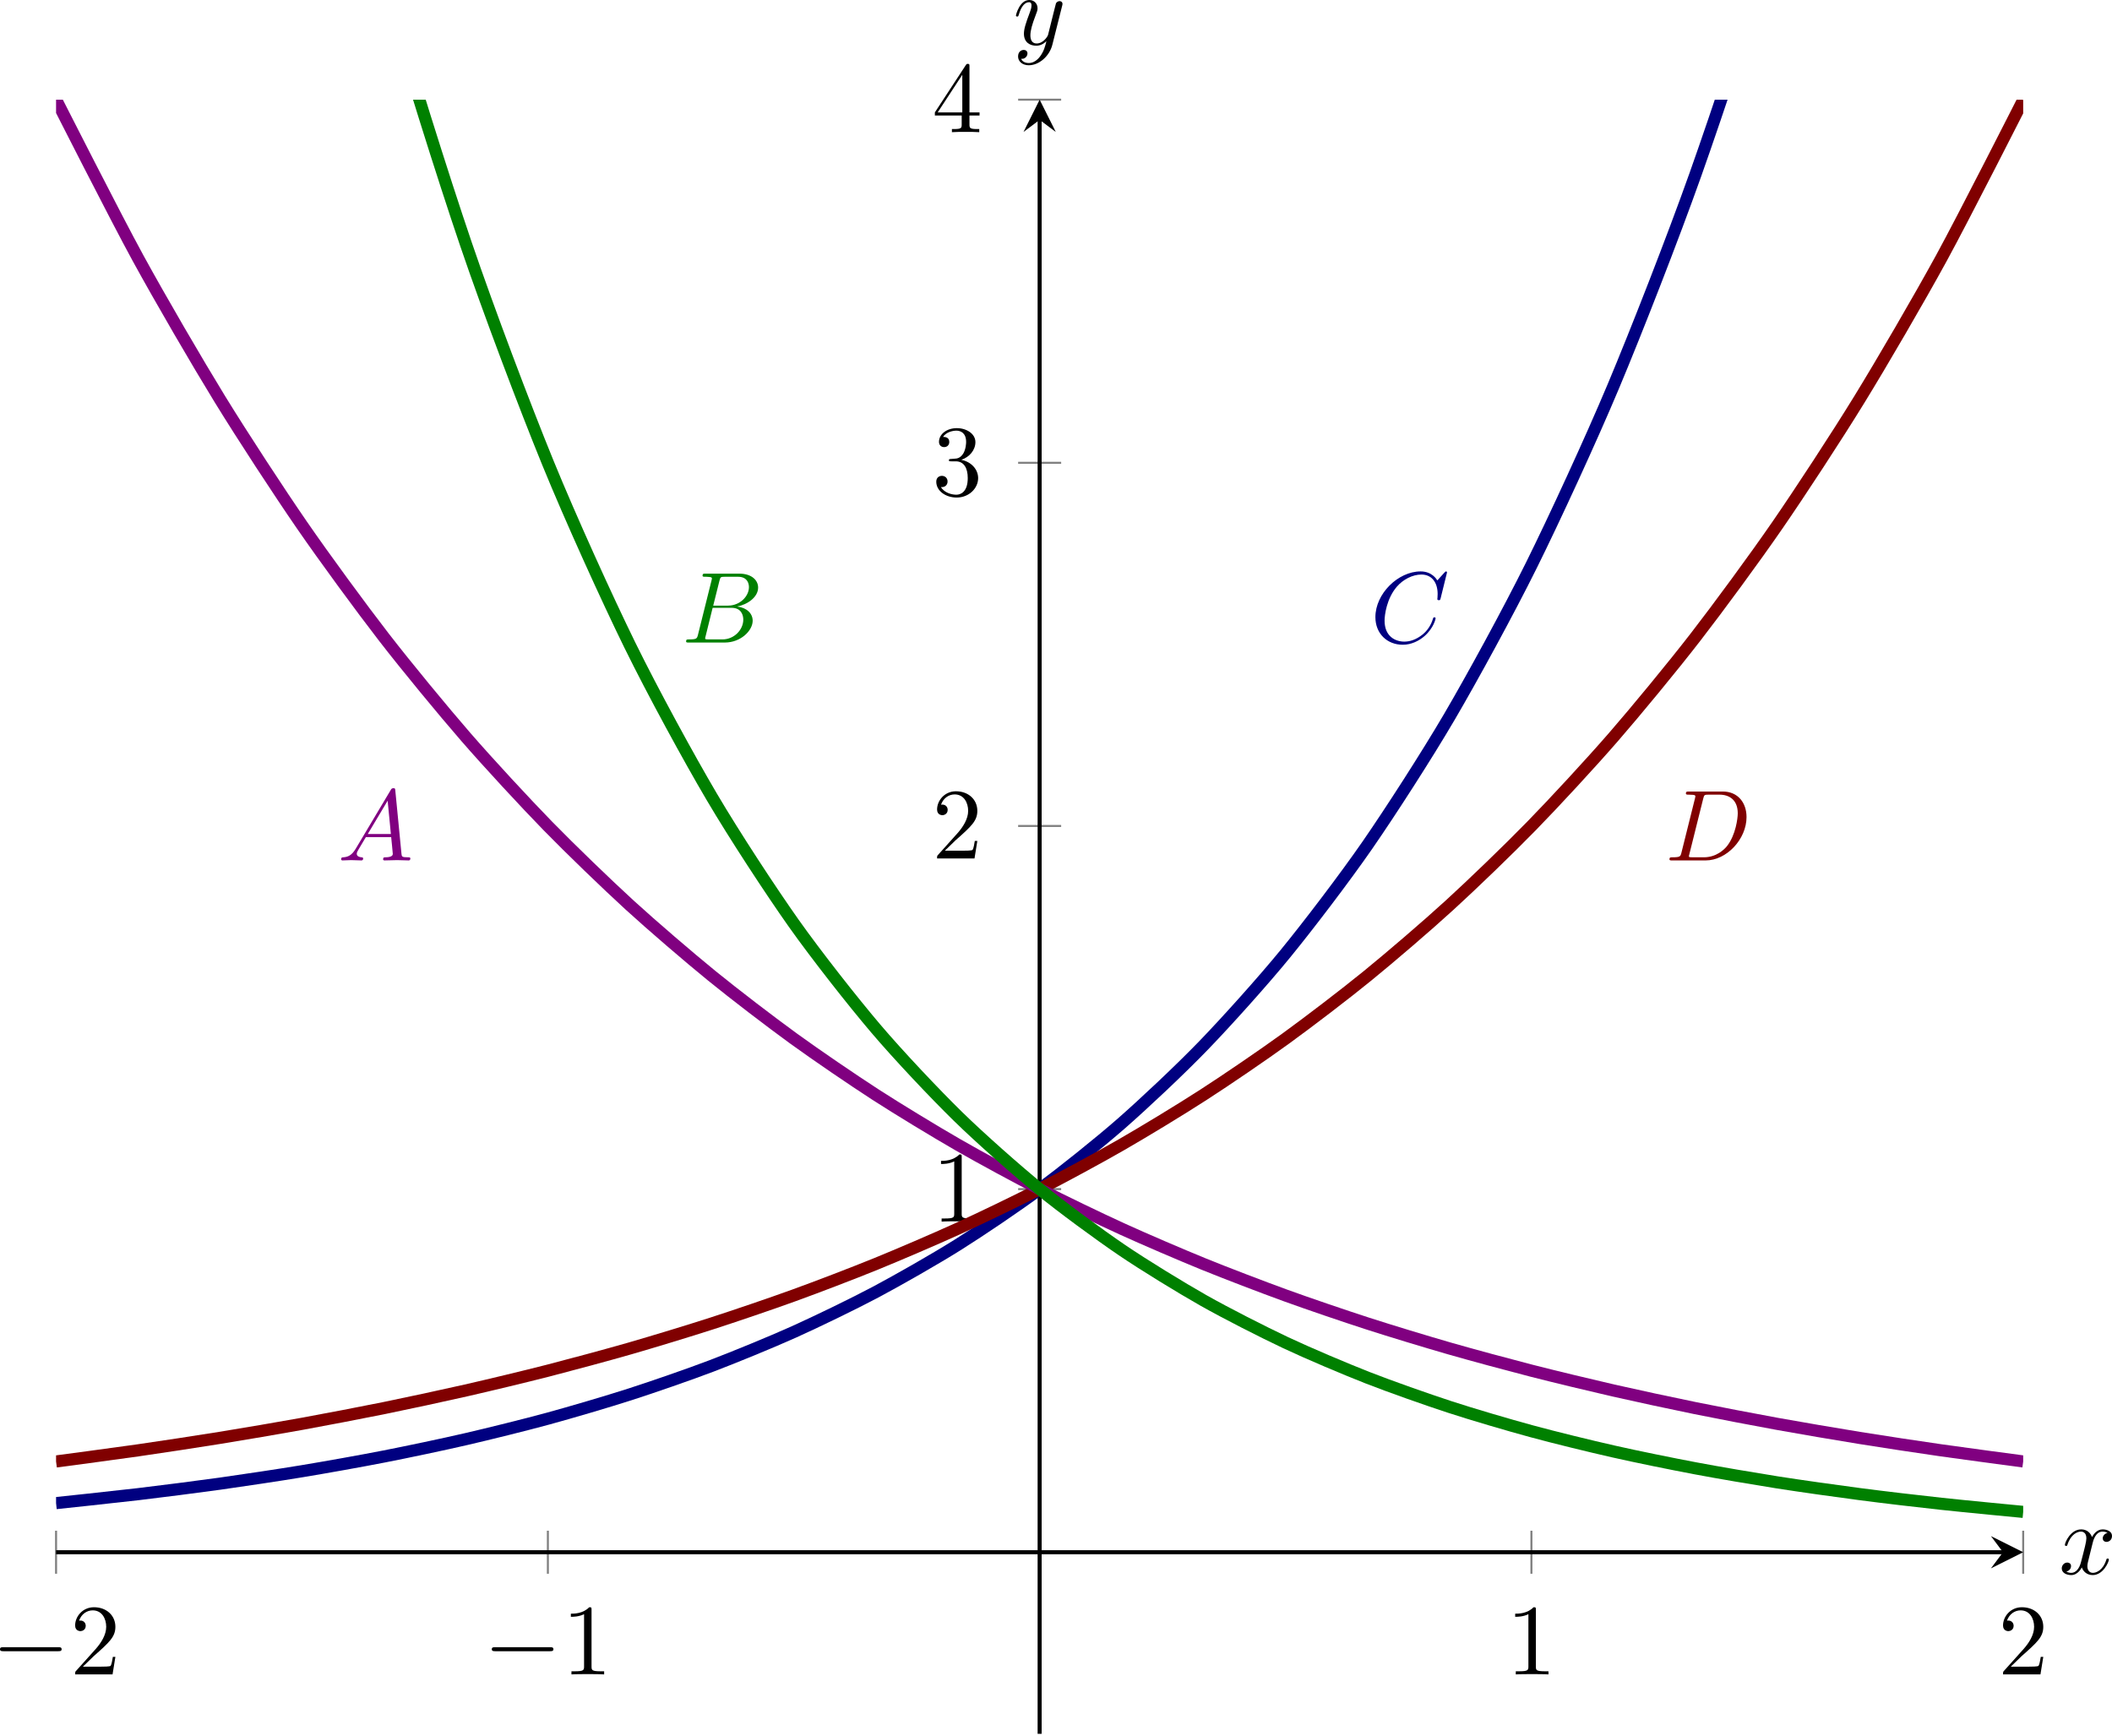 <?xml version='1.0' encoding='UTF-8'?>
<!-- This file was generated by dvisvgm 3.2.2 -->
<svg version='1.1' xmlns='http://www.w3.org/2000/svg' xmlns:xlink='http://www.w3.org/1999/xlink' width='292.007pt' height='240.006pt' viewBox='5.806 385.268 292.007 240.006'>
<defs>
<clipPath id='clip1'>
<path d='M9.684 446.426H203.953V285.035H9.684Z'/>
</clipPath>
<path id='g3-65' d='M1.783-1.146C1.385-.478 .996-.339 .558-.309C.438-.299 .349-.299 .349-.11C.349-.05 .399 0 .478 0C.747 0 1.056-.03 1.335-.03C1.664-.03 2.012 0 2.331 0C2.391 0 2.521 0 2.521-.189C2.521-.299 2.431-.309 2.361-.309C2.132-.329 1.893-.408 1.893-.658C1.893-.777 1.953-.887 2.032-1.026L2.79-2.301H5.29C5.31-2.092 5.45-.737 5.45-.638C5.45-.339 4.932-.309 4.732-.309C4.593-.309 4.493-.309 4.493-.11C4.493 0 4.613 0 4.633 0C5.041 0 5.469-.03 5.878-.03C6.127-.03 6.755 0 7.004 0C7.064 0 7.183 0 7.183-.199C7.183-.309 7.083-.309 6.954-.309C6.336-.309 6.336-.379 6.306-.667L5.699-6.894C5.679-7.093 5.679-7.133 5.509-7.133C5.35-7.133 5.31-7.064 5.25-6.964L1.783-1.146ZM2.979-2.61L4.941-5.898L5.26-2.61H2.979Z'/>
<path id='g3-66' d='M1.594-.777C1.494-.389 1.474-.309 .687-.309C.518-.309 .418-.309 .418-.11C.418 0 .508 0 .687 0H4.244C5.818 0 6.994-1.176 6.994-2.152C6.994-2.869 6.416-3.447 5.45-3.557C6.486-3.746 7.532-4.483 7.532-5.43C7.532-6.167 6.874-6.804 5.679-6.804H2.331C2.142-6.804 2.042-6.804 2.042-6.605C2.042-6.496 2.132-6.496 2.321-6.496C2.341-6.496 2.531-6.496 2.7-6.476C2.879-6.456 2.969-6.446 2.969-6.316C2.969-6.276 2.959-6.247 2.929-6.127L1.594-.777ZM3.098-3.646L3.716-6.117C3.806-6.466 3.826-6.496 4.254-6.496H5.539C6.416-6.496 6.625-5.908 6.625-5.469C6.625-4.593 5.768-3.646 4.553-3.646H3.098ZM2.65-.309C2.511-.309 2.491-.309 2.431-.319C2.331-.329 2.301-.339 2.301-.418C2.301-.448 2.301-.468 2.351-.648L3.039-3.427H4.922C5.878-3.427 6.067-2.69 6.067-2.262C6.067-1.275 5.181-.309 4.005-.309H2.65Z'/>
<path id='g3-67' d='M7.572-6.924C7.572-6.954 7.552-7.024 7.462-7.024C7.432-7.024 7.422-7.014 7.313-6.904L6.615-6.137C6.526-6.276 6.067-7.024 4.961-7.024C2.74-7.024 .498-4.822 .498-2.511C.498-.867 1.674 .219 3.198 .219C4.065 .219 4.822-.179 5.35-.638C6.276-1.455 6.446-2.361 6.446-2.391C6.446-2.491 6.346-2.491 6.326-2.491C6.267-2.491 6.217-2.471 6.197-2.391C6.107-2.102 5.878-1.395 5.191-.817C4.503-.259 3.875-.09 3.357-.09C2.461-.09 1.405-.608 1.405-2.162C1.405-2.73 1.614-4.344 2.61-5.509C3.218-6.217 4.154-6.715 5.041-6.715C6.057-6.715 6.645-5.948 6.645-4.792C6.645-4.394 6.615-4.384 6.615-4.284S6.725-4.184 6.765-4.184C6.894-4.184 6.894-4.204 6.944-4.384L7.572-6.924Z'/>
<path id='g3-68' d='M1.584-.777C1.484-.389 1.465-.309 .677-.309C.508-.309 .399-.309 .399-.12C.399 0 .488 0 .677 0H3.975C6.047 0 8.01-2.102 8.01-4.284C8.01-5.689 7.163-6.804 5.669-6.804H2.321C2.132-6.804 2.022-6.804 2.022-6.615C2.022-6.496 2.112-6.496 2.311-6.496C2.441-6.496 2.62-6.486 2.74-6.476C2.899-6.456 2.959-6.426 2.959-6.316C2.959-6.276 2.949-6.247 2.919-6.127L1.584-.777ZM3.736-6.117C3.826-6.466 3.846-6.496 4.274-6.496H5.34C6.316-6.496 7.143-5.968 7.143-4.653C7.143-4.164 6.944-2.531 6.097-1.435C5.808-1.066 5.021-.309 3.796-.309H2.67C2.531-.309 2.511-.309 2.451-.319C2.351-.329 2.321-.339 2.321-.418C2.321-.448 2.321-.468 2.371-.648L3.736-6.117Z'/>
<path id='g3-120' d='M3.328-3.009C3.387-3.268 3.616-4.184 4.314-4.184C4.364-4.184 4.603-4.184 4.812-4.055C4.533-4.005 4.334-3.756 4.334-3.517C4.334-3.357 4.443-3.168 4.712-3.168C4.932-3.168 5.25-3.347 5.25-3.746C5.25-4.264 4.663-4.403 4.324-4.403C3.746-4.403 3.397-3.875 3.278-3.646C3.029-4.304 2.491-4.403 2.202-4.403C1.166-4.403 .598-3.118 .598-2.869C.598-2.77 .697-2.77 .717-2.77C.797-2.77 .827-2.79 .847-2.879C1.186-3.935 1.843-4.184 2.182-4.184C2.371-4.184 2.72-4.095 2.72-3.517C2.72-3.208 2.55-2.54 2.182-1.146C2.022-.528 1.674-.11 1.235-.11C1.176-.11 .946-.11 .737-.239C.986-.289 1.205-.498 1.205-.777C1.205-1.046 .986-1.126 .837-1.126C.538-1.126 .289-.867 .289-.548C.289-.09 .787 .11 1.225 .11C1.883 .11 2.242-.588 2.271-.648C2.391-.279 2.75 .11 3.347 .11C4.374 .11 4.941-1.176 4.941-1.425C4.941-1.524 4.852-1.524 4.822-1.524C4.732-1.524 4.712-1.484 4.692-1.415C4.364-.349 3.686-.11 3.367-.11C2.979-.11 2.819-.428 2.819-.767C2.819-.986 2.879-1.205 2.989-1.644L3.328-3.009Z'/>
<path id='g3-121' d='M4.842-3.796C4.882-3.935 4.882-3.955 4.882-4.025C4.882-4.204 4.742-4.294 4.593-4.294C4.493-4.294 4.334-4.234 4.244-4.085C4.224-4.035 4.144-3.726 4.105-3.547C4.035-3.288 3.965-3.019 3.905-2.75L3.457-.956C3.417-.807 2.989-.11 2.331-.11C1.823-.11 1.714-.548 1.714-.917C1.714-1.375 1.883-1.993 2.222-2.869C2.381-3.278 2.421-3.387 2.421-3.587C2.421-4.035 2.102-4.403 1.604-4.403C.658-4.403 .289-2.959 .289-2.869C.289-2.77 .389-2.77 .408-2.77C.508-2.77 .518-2.79 .568-2.949C.837-3.885 1.235-4.184 1.574-4.184C1.654-4.184 1.823-4.184 1.823-3.866C1.823-3.616 1.724-3.357 1.654-3.168C1.255-2.112 1.076-1.544 1.076-1.076C1.076-.189 1.704 .11 2.291 .11C2.68 .11 3.019-.06 3.298-.339C3.168 .179 3.049 .667 2.65 1.196C2.391 1.534 2.012 1.823 1.554 1.823C1.415 1.823 .966 1.793 .797 1.405C.956 1.405 1.086 1.405 1.225 1.285C1.325 1.196 1.425 1.066 1.425 .877C1.425 .568 1.156 .528 1.056 .528C.827 .528 .498 .687 .498 1.176C.498 1.674 .936 2.042 1.554 2.042C2.58 2.042 3.606 1.136 3.885 .01L4.842-3.796Z'/>
<path id='g2-0' d='M6.565-2.291C6.735-2.291 6.914-2.291 6.914-2.491S6.735-2.69 6.565-2.69H1.176C1.006-2.69 .827-2.69 .827-2.491S1.006-2.291 1.176-2.291H6.565Z'/>
<path id='g4-49' d='M2.929-6.376C2.929-6.615 2.929-6.635 2.7-6.635C2.082-5.998 1.205-5.998 .887-5.998V-5.689C1.086-5.689 1.674-5.689 2.192-5.948V-.787C2.192-.428 2.162-.309 1.265-.309H.946V0C1.295-.03 2.162-.03 2.56-.03S3.826-.03 4.174 0V-.309H3.856C2.959-.309 2.929-.418 2.929-.787V-6.376Z'/>
<path id='g4-50' d='M1.265-.767L2.321-1.793C3.875-3.168 4.473-3.706 4.473-4.702C4.473-5.838 3.577-6.635 2.361-6.635C1.235-6.635 .498-5.719 .498-4.832C.498-4.274 .996-4.274 1.026-4.274C1.196-4.274 1.544-4.394 1.544-4.802C1.544-5.061 1.365-5.32 1.016-5.32C.936-5.32 .917-5.32 .887-5.31C1.116-5.958 1.654-6.326 2.232-6.326C3.138-6.326 3.567-5.519 3.567-4.702C3.567-3.905 3.068-3.118 2.521-2.501L.608-.369C.498-.259 .498-.239 .498 0H4.194L4.473-1.733H4.224C4.174-1.435 4.105-.996 4.005-.847C3.935-.767 3.278-.767 3.059-.767H1.265Z'/>
<path id='g4-51' d='M2.889-3.507C3.706-3.776 4.284-4.473 4.284-5.26C4.284-6.077 3.407-6.635 2.451-6.635C1.445-6.635 .687-6.037 .687-5.28C.687-4.951 .907-4.762 1.196-4.762C1.504-4.762 1.704-4.981 1.704-5.27C1.704-5.768 1.235-5.768 1.086-5.768C1.395-6.257 2.052-6.386 2.411-6.386C2.819-6.386 3.367-6.167 3.367-5.27C3.367-5.151 3.347-4.573 3.088-4.134C2.79-3.656 2.451-3.626 2.202-3.616C2.122-3.606 1.883-3.587 1.813-3.587C1.733-3.577 1.664-3.567 1.664-3.467C1.664-3.357 1.733-3.357 1.903-3.357H2.341C3.158-3.357 3.527-2.68 3.527-1.704C3.527-.349 2.839-.06 2.401-.06C1.973-.06 1.225-.229 .877-.817C1.225-.767 1.534-.986 1.534-1.365C1.534-1.724 1.265-1.923 .976-1.923C.737-1.923 .418-1.783 .418-1.345C.418-.438 1.345 .219 2.431 .219C3.646 .219 4.553-.687 4.553-1.704C4.553-2.521 3.925-3.298 2.889-3.507Z'/>
<path id='g4-52' d='M2.929-1.644V-.777C2.929-.418 2.909-.309 2.172-.309H1.963V0C2.371-.03 2.889-.03 3.308-.03S4.254-.03 4.663 0V-.309H4.453C3.716-.309 3.696-.418 3.696-.777V-1.644H4.692V-1.953H3.696V-6.486C3.696-6.685 3.696-6.745 3.537-6.745C3.447-6.745 3.417-6.745 3.337-6.625L.279-1.953V-1.644H2.929ZM2.989-1.953H.558L2.989-5.669V-1.953Z'/>
</defs>
<g id='page1' transform='matrix(1.4 0 0 1.4 0 0)'>
<path d='M9.684 430.617V426.367M58.254 430.617V426.367M155.386 430.617V426.367M203.953 430.617V426.367' stroke='#808080' fill='none' stroke-width='.199' stroke-miterlimit='10'/>
<path d='M104.695 392.629H108.945M104.695 356.765H108.945M104.695 320.898H108.945M104.695 285.035H108.945' stroke='#808080' fill='none' stroke-width='.199' stroke-miterlimit='10'/>
<path d='M9.684 428.492H201.961' stroke='#000' fill='none' stroke-width='.399' stroke-miterlimit='10'/>
<path d='M203.953 428.492L200.766 426.898L201.961 428.492L200.766 430.086'/>
<path d='M106.82 446.426V287.027' stroke='#000' fill='none' stroke-width='.399' stroke-miterlimit='10'/>
<path d='M106.82 285.036L105.227 288.223L106.82 287.028L108.414 288.223'/>
<g transform='matrix(1 0 0 1 -16.051 -5.667)'>
<use x='19.371' y='446.226' xlink:href='#g2-0'/>
<use x='27.12' y='446.226' xlink:href='#g4-50'/>
</g>
<g transform='matrix(1 0 0 1 32.517 -5.667)'>
<use x='19.371' y='446.226' xlink:href='#g2-0'/>
<use x='27.12' y='446.226' xlink:href='#g4-49'/>
</g>
<g transform='matrix(1 0 0 1 133.526 -5.667)'>
<use x='19.371' y='446.226' xlink:href='#g4-49'/>
</g>
<g transform='matrix(1 0 0 1 182.093 -5.667)'>
<use x='19.371' y='446.226' xlink:href='#g4-50'/>
</g>
<g transform='matrix(1 0 0 1 76.822 -50.387)'>
<use x='19.371' y='446.226' xlink:href='#g4-49'/>
</g>
<g transform='matrix(1 0 0 1 76.822 -86.252)'>
<use x='19.371' y='446.226' xlink:href='#g4-50'/>
</g>
<g transform='matrix(1 0 0 1 76.822 -122.116)'>
<use x='19.371' y='446.226' xlink:href='#g4-51'/>
</g>
<g transform='matrix(1 0 0 1 76.822 -157.981)'>
<use x='19.371' y='446.226' xlink:href='#g4-52'/>
</g>
<path d='M9.684 423.64C9.684 423.64 15.535 423.023 17.781 422.758C20.027 422.492 23.629 422.031 25.875 421.719C28.121 421.402 31.723 420.863 33.969 420.492S39.816 419.48 42.063 419.039C44.309 418.601 47.91 417.844 50.156 417.324C52.402 416.804 56.008 415.914 58.254 415.3S64.102 413.629 66.348 412.906C68.594 412.183 72.195 410.937 74.441 410.082C76.688 409.226 80.289 407.75 82.535 406.742C84.781 405.73 88.383 403.988 90.629 402.797C92.875 401.601 96.48 399.547 98.727 398.137C100.973 396.726 104.574 394.297 106.82 392.633C109.066 390.965 112.668 388.094 114.914 386.125C117.16 384.156 120.761 380.769 123.007 378.441C125.253 376.117 128.855 372.113 131.101 369.367S136.953 361.89 139.199 358.644S145.046 349.812 147.293 345.976C149.539 342.144 153.14 335.543 155.386 331.015C157.632 326.484 161.234 318.683 163.48 313.336C165.726 307.984 169.328 298.773 171.574 292.453S177.425 275.246 179.671 267.781C181.918 260.312 185.519 247.457 187.765 238.636C190.011 229.816 193.613 214.625 195.859 204.203C198.105 193.785 203.953 163.535 203.953 163.535' stroke='#000080' fill='none' stroke-width='1.196' stroke-miterlimit='10' clip-path='url(#clip1)'/>
<path d='M9.684 419.527C9.684 419.527 15.535 418.754 17.781 418.429C20.027 418.105 23.629 417.558 25.875 417.195C28.121 416.832 31.723 416.219 33.969 415.812C36.215 415.402 39.816 414.715 42.063 414.258C44.309 413.8 47.91 413.027 50.156 412.515C52.402 412.004 56.008 411.137 58.254 410.562C60.5 409.984 64.102 409.012 66.348 408.367C68.594 407.719 72.195 406.625 74.441 405.898C76.688 405.172 80.289 403.949 82.535 403.133C84.781 402.32 88.383 400.941 90.629 400.027C92.875 399.113 96.48 397.566 98.727 396.543C100.973 395.515 104.574 393.781 106.82 392.629C109.066 391.476 112.668 389.531 114.914 388.238C117.16 386.945 120.761 384.762 123.007 383.308C125.253 381.859 128.855 379.406 131.101 377.777S136.953 373.398 139.199 371.566C141.445 369.738 145.046 366.652 147.293 364.597C149.539 362.547 153.14 359.078 155.386 356.773C157.632 354.472 161.234 350.578 163.48 347.992C165.726 345.406 169.328 341.039 171.574 338.136C173.82 335.234 177.425 330.332 179.671 327.074C181.918 323.816 185.519 318.312 187.765 314.656S193.613 304.82 195.859 300.715C198.105 296.609 203.953 285.07 203.953 285.07' stroke='#800000' fill='none' stroke-width='1.196' stroke-miterlimit='10' clip-path='url(#clip1)'/>
<path d='M9.684 285.035C9.684 285.035 15.535 296.582 17.781 300.687C20.027 304.793 23.629 310.972 25.875 314.633C28.121 318.289 31.723 323.797 33.969 327.054C36.215 330.312 39.816 335.218 42.063 338.125C44.309 341.027 47.91 345.394 50.156 347.98C52.402 350.566 56.008 354.461 58.254 356.765S64.102 362.539 66.348 364.594C68.594 366.644 72.195 369.734 74.441 371.562C76.688 373.39 80.289 376.144 82.535 377.773S88.383 381.855 90.629 383.308C92.875 384.758 96.48 386.945 98.727 388.238C100.973 389.531 104.574 391.476 106.82 392.629C109.066 393.781 112.668 395.515 114.914 396.543C117.16 397.566 120.761 399.113 123.007 400.027C125.253 400.941 128.855 402.316 131.101 403.133C133.347 403.949 136.953 405.175 139.199 405.902C141.445 406.629 145.046 407.719 147.293 408.367C149.539 409.012 153.14 409.984 155.386 410.562C157.632 411.137 161.234 412.004 163.48 412.519C165.726 413.031 169.328 413.804 171.574 414.262C173.82 414.719 177.425 415.406 179.671 415.816C181.918 416.222 185.519 416.836 187.765 417.199C190.011 417.562 193.613 418.105 195.859 418.429S203.953 419.527 203.953 419.527' stroke='#800080' fill='none' stroke-width='1.196' stroke-miterlimit='10' clip-path='url(#clip1)'/>
<path d='M9.684 105.711C9.684 105.711 15.535 145.976 17.781 159.707C20.027 173.441 23.629 193.246 25.875 204.683C28.121 216.117 31.723 232.605 33.969 242.129C36.215 251.652 39.816 265.383 42.063 273.312C44.309 281.242 47.91 292.676 50.156 299.277C52.402 305.879 56.008 315.402 58.254 320.898C60.5 326.398 64.102 334.324 66.348 338.902S72.195 350.082 74.441 353.89C76.688 357.703 80.289 363.199 82.535 366.375C84.781 369.547 88.383 374.125 90.629 376.765C92.875 379.41 96.48 383.222 98.727 385.422S104.574 390.797 106.82 392.629C109.066 394.461 112.668 397.101 114.914 398.629C117.16 400.156 120.761 402.355 123.007 403.629C125.253 404.898 128.855 406.73 131.101 407.789S136.953 410.371 139.199 411.254C141.445 412.133 145.046 413.402 147.293 414.137C149.539 414.871 153.14 415.929 155.386 416.539C157.632 417.152 161.234 418.031 163.48 418.539C165.726 419.05 169.328 419.781 171.574 420.203C173.82 420.629 177.425 421.238 179.671 421.594C181.918 421.945 185.519 422.453 187.765 422.746C190.011 423.043 193.613 423.465 195.859 423.707C198.105 423.953 203.953 424.508 203.953 424.508' stroke='#008000' fill='none' stroke-width='1.196' stroke-miterlimit='10' clip-path='url(#clip1)'/>
<g fill='#800080' transform='matrix(1 0 0 1 18.118 -86.058)'>
<use x='19.371' y='446.226' xlink:href='#g3-65'/>
</g>
<g fill='#008000' transform='matrix(1 0 0 1 52.115 -107.577)'>
<use x='19.371' y='446.226' xlink:href='#g3-66'/>
</g>
<g fill='#000080' transform='matrix(1 0 0 1 120.109 -107.577)'>
<use x='19.371' y='446.226' xlink:href='#g3-67'/>
</g>
<g fill='#800000' transform='matrix(1 0 0 1 149.25 -86.058)'>
<use x='19.371' y='446.226' xlink:href='#g3-68'/>
</g>
<g transform='matrix(1 0 0 1 188.102 -15.588)'>
<use x='19.371' y='446.226' xlink:href='#g3-120'/>
</g>
<g transform='matrix(1 0 0 1 84.821 -166.631)'>
<use x='19.371' y='446.226' xlink:href='#g3-121'/>
</g>
</g>
</svg>